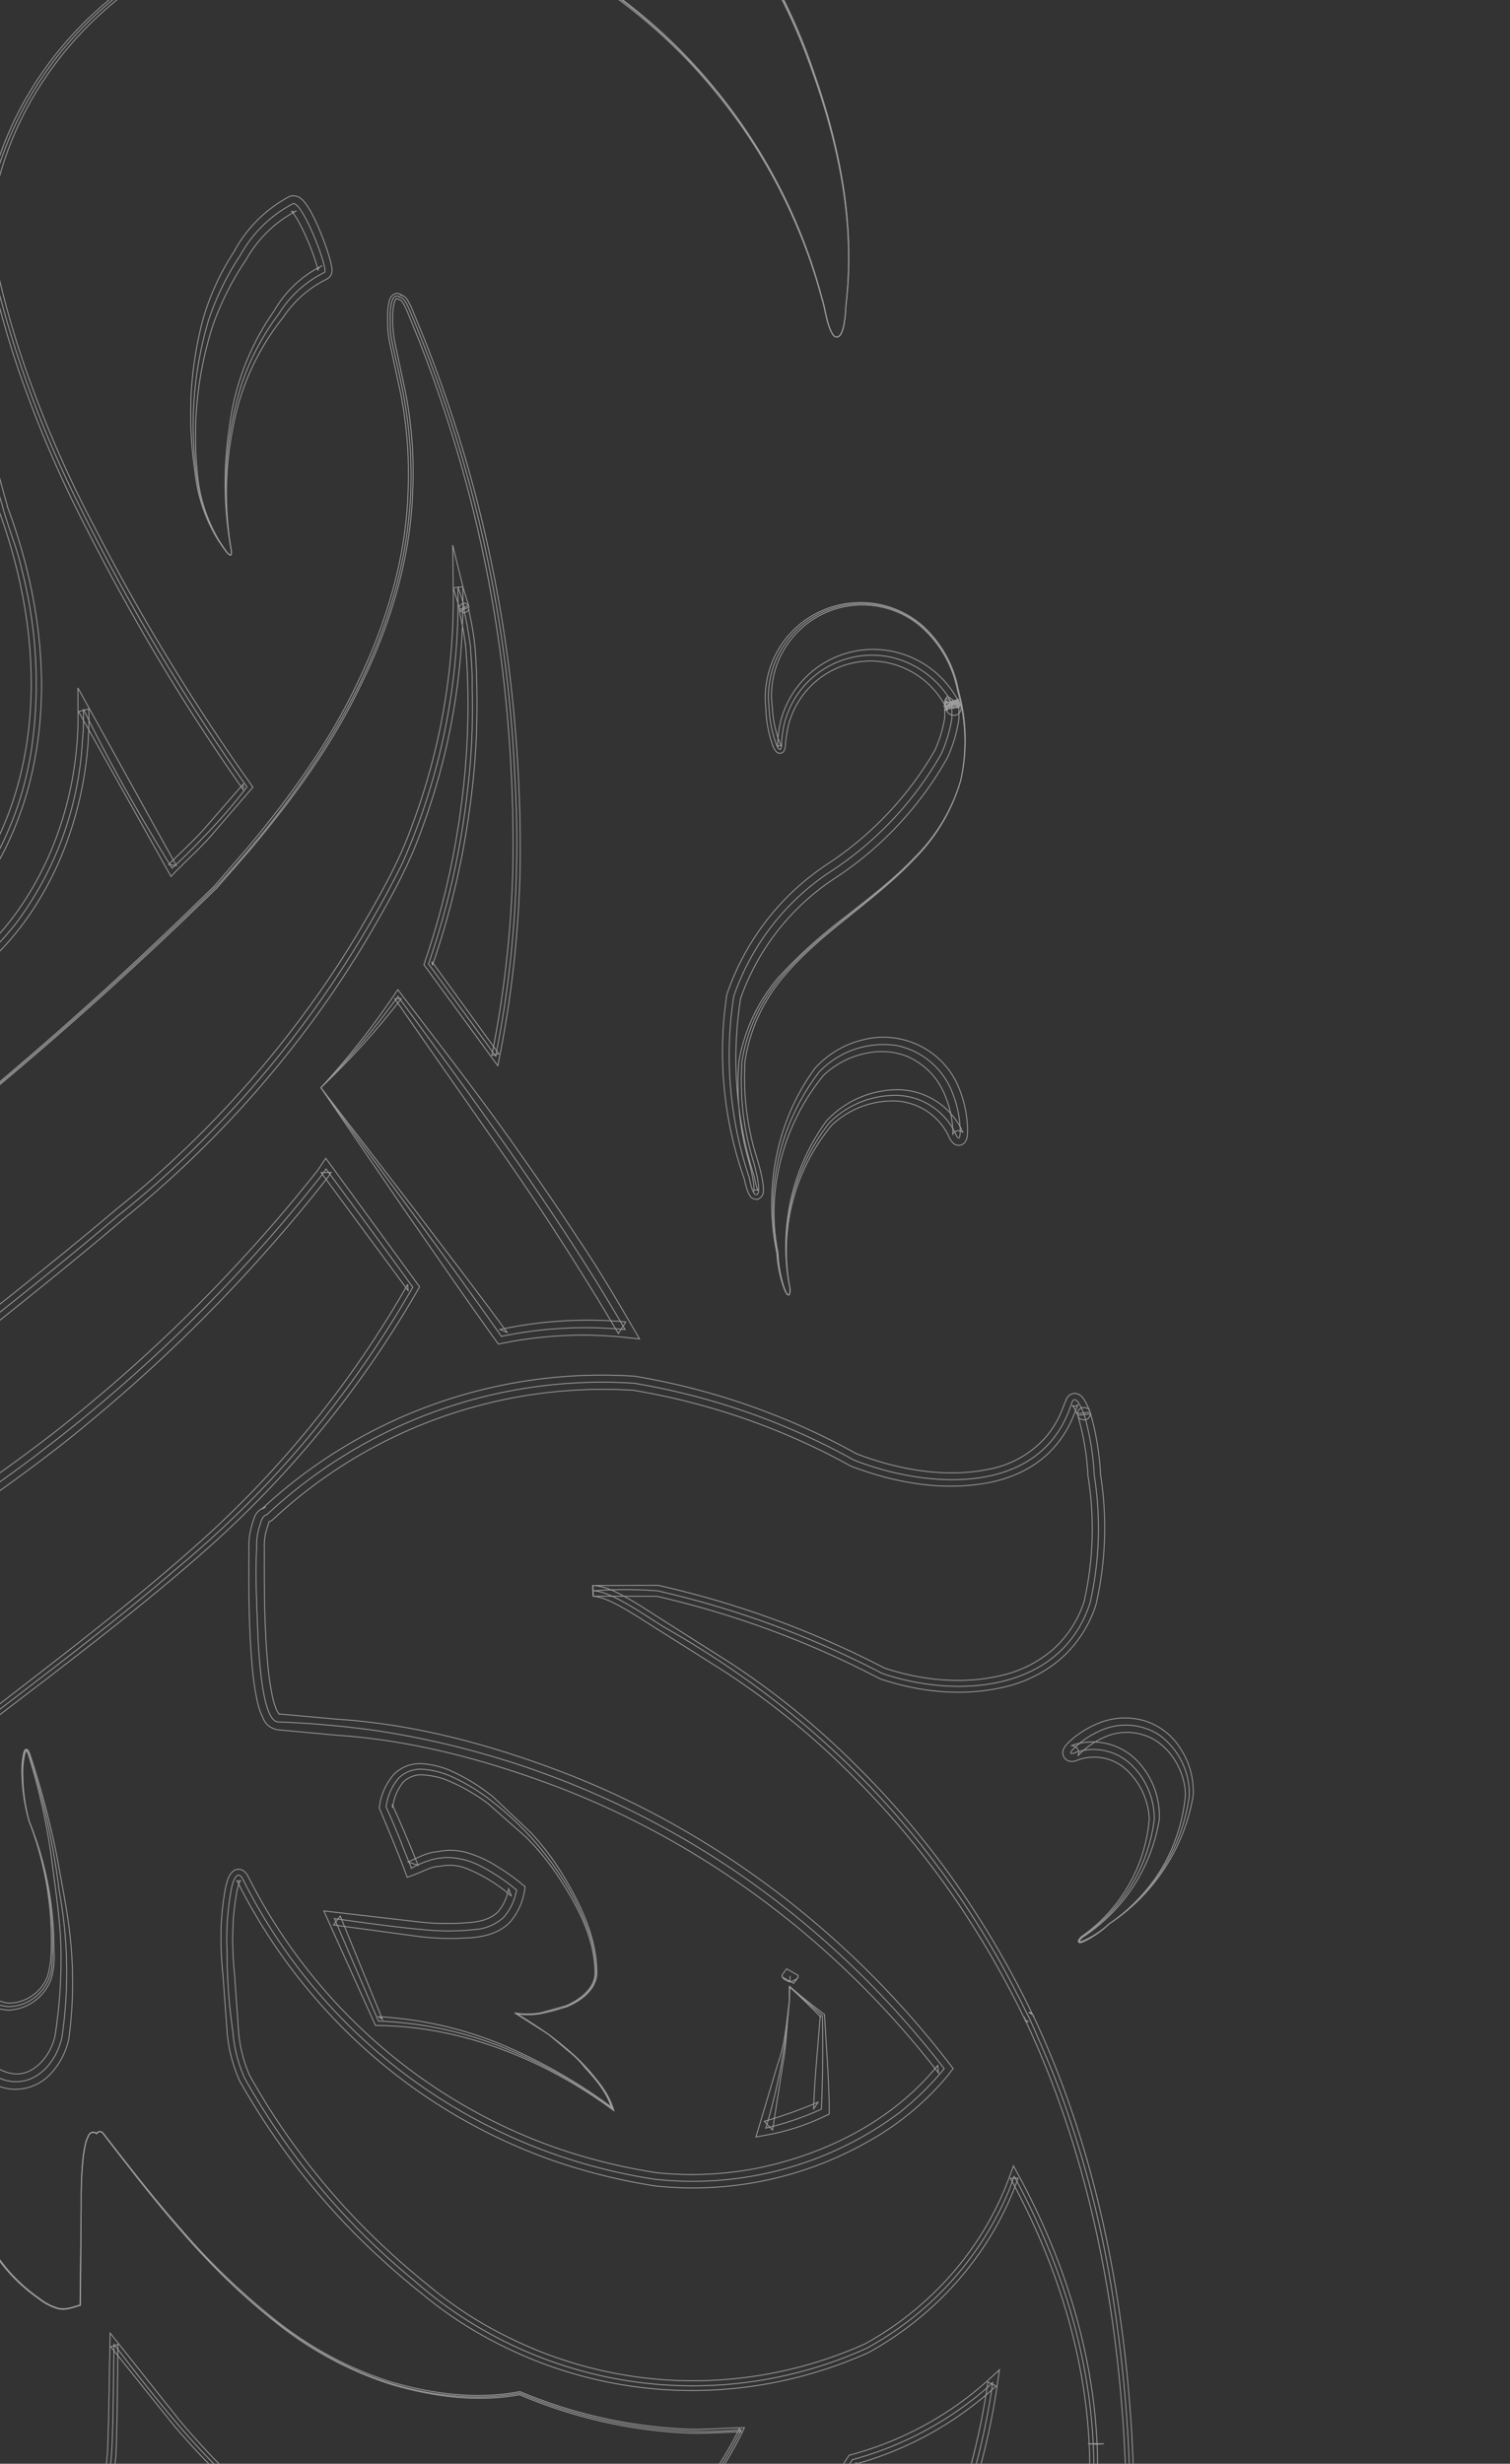 <svg xmlns="http://www.w3.org/2000/svg" xmlns:xlink="http://www.w3.org/1999/xlink" width="350" height="571" viewBox="0 0 350 571">
  <rect x="0" y="0" width="350" height="571" fill="#333333" stroke="none"/>
  <defs>
    <clipPath id="clip-path">
      <rect id="Rectangle_9992" data-name="Rectangle 9992" width="350" height="571" transform="translate(0 0)" fill="none"/>
    </clipPath>
  </defs>
  <g id="Section_2_Pattern" data-name="Section 2 Pattern" transform="translate(0)" opacity="0.75" clip-path="url(#clip-path)">
    <g id="Group_7116" data-name="Group 7116" transform="translate(-149.68 -68.064)" opacity="0.7">
      <g id="Group_7109" data-name="Group 7109" transform="translate(368.46 230.077)">
        <g id="Group_7136" data-name="Group 7136" transform="translate(0 0.655)">
          <path id="Path_3208" data-name="Path 3208" d="M258.456,116.41v.074a.819.819,0,0,0,0,.6.568.568,0,0,1,.149-.372c-.075-.075,0-.075,0-.149Z" transform="translate(-256.601 -116.067)" fill="none" stroke="#fff" stroke-width="0.2"/>
          <path id="Path_3209" data-name="Path 3209" d="M260.025,116.707c-.022-.052-.141-.022-.2.074l.007-.067a2.017,2.017,0,0,0-1.459,1.489l3.508-.827a.817.817,0,0,1-1.065.268v-1.274a.951.951,0,0,0,.037.216.771.771,0,0,1-.059.633c-.164.171-.008-.238-.112-.357l-.149-.365C260.234,116.431,259.981,116.595,260.025,116.707Zm0,0a.335.335,0,0,1-.208.506l-.149-.357c-.1-.074.022-.432-.171-.209a.869.869,0,0,0-.052.715l.082.276.007-1.273a1.994,1.994,0,0,0-1.363,1.013l3.508-.827a1.028,1.028,0,0,1-1.452.3v-.067A.129.129,0,0,1,260.025,116.707Z" transform="translate(-258.171 -116.364)" fill="none" stroke="#fff" stroke-width="0.2"/>
        </g>
        <g id="Group_7137" data-name="Group 7137" transform="translate(0.415)">
          <path id="Path_3210" data-name="Path 3210" d="M258.4,116.41v.074l.149.223c-.075-.075,0-.075,0-.149Z" transform="translate(-256.961 -115.412)" fill="none" stroke="#fff" stroke-width="0.2"/>
          <path id="Path_3211" data-name="Path 3211" d="M259.634,117.274c-.037-.119-.268-.1-.395.067l.06.231-1.05,1.02,2.845-2.316c.059.074.03.179.126.462a1.69,1.69,0,0,1-.126,1.355c-.35.38-.045-.432-.261-.663l-.313-.752C259.969,116.6,259.493,116.983,259.634,117.274Zm0,0c.246.387-.134.871-.588.886l-.312-.745c-.216-.171.059-.938-.321-.506a1.743,1.743,0,0,0-.119,1.43c.112.305.1.432.179.529l2.837-2.316-1.34.573.059.223C259.9,117.467,259.671,117.438,259.634,117.274Z" transform="translate(-258.195 -116.276)" fill="none" stroke="#fff" stroke-width="0.2"/>
        </g>
      </g>
      <g id="Group_7112" data-name="Group 7112" transform="translate(30.174 579.656)">
        <g id="Path_2732" data-name="Path 2732">
          <path id="Path_3212" data-name="Path 3212" d="M303.929,163.852v.521l-.149-.894Zm.223,1.266c0,.075.075.149.075.223l-.149-.074C304.078,165.193,304.078,165.193,304.152,165.118Zm.224,1.043H304.3a3.814,3.814,0,0,0-.074-.67C304.3,165.714,304.3,165.938,304.376,166.161Z" transform="translate(-302.033 -161.529)" fill="none" stroke="#fff" stroke-width="0.2"/>
          <g id="Group_7138" data-name="Group 7138">
            <path id="Path_3213" data-name="Path 3213" d="M304.267,165.541a10.946,10.946,0,0,1-1.564.521l3.113-.261c.343-.358.313-.663-.41-.849l-2.5.7A7.337,7.337,0,0,1,304.267,165.541Zm0,0a2.038,2.038,0,0,0,1.065-.856l.79-1.467-3.292,2.167c-.626.409-.559.7-.112.931l12.481,6.523-9.368-6.777A2.3,2.3,0,0,0,304.267,165.541Z" transform="translate(-302.372 -163.218)" fill="none" stroke="#fff" stroke-width="0.2"/>
            <path id="Path_3214" data-name="Path 3214" d="M305.331,164.944c-.156.745-1.214.819-1.78.231l2.681-1.668-.559.752.506.834a.933.933,0,0,1-.633.313A.3.3,0,0,1,305.331,164.944Zm0,0c.052-.1.03-.32-.29-.313a1.318,1.318,0,0,0-.707.454l.506.842-.268.9,2.689-1.668C306.641,164.423,305.539,164.348,305.331,164.944Z" transform="translate(-303.212 -161.355)" fill="none" stroke="#fff" stroke-width="0.2"/>
            <path id="Path_3215" data-name="Path 3215" d="M305.528,164.929a.138.138,0,0,1-.075-.186l.186.186a5.875,5.875,0,0,0,1.564-1.035l-3.59.953A1.283,1.283,0,0,1,305.528,164.929Zm0,0c.447.2,1.266-.313,1.616-1.258l-3.59.953a4.905,4.905,0,0,1,1.713.305l.186.179C305.536,165.049,305.558,164.959,305.528,164.929Z" transform="translate(-303.186 -160.297)" fill="none" stroke="#fff" stroke-width="0.2"/>
          </g>
        </g>
      </g>
      <g id="Path_3094" data-name="Path 3094" transform="translate(330.964 524.37)">
        <path id="Path_3216" data-name="Path 3216" d="M263.454,157.382v-.313C263.536,154.894,263.454,156.652,263.454,157.382Z" transform="translate(-261.63 -154.351)" fill="none" stroke="#fff" stroke-width="0.2"/>
        <path id="Path_3217" data-name="Path 3217" d="M265.029,158.825a4.918,4.918,0,0,0,1.437-.626c.209-.112.231-.223.343-.335.052-.052.045-.112.067-.171l.023-.089.015-.052.007-.03v-.082l-.007-.141-2.659-1.5-1.02,1.348-.022.112v.052C263.242,157.931,263.57,158.318,265.029,158.825Zm0,0c1.46-.4,1.81-.924,1.892-1.206l-.007.06-.022.112-1.02,1.356-2.658-1.5-.008-.134v-.059h0l.008.015.008.03.022.082c.022.052.008.112.052.171.1.112.119.223.32.343A3.4,3.4,0,0,0,265.029,158.825Z" transform="translate(-263.205 -155.794)" fill="none" stroke="#fff" stroke-width="0.2"/>
      </g>
      <g id="Path_3097" data-name="Path 3097" transform="translate(6.059 653.628)">
        <path id="Path_3218" data-name="Path 3218" d="M307.076,173.773c0-.916.149-.767,0,2.48v-2.338C307.136,174.473,307.121,174.309,307.076,173.773Z" transform="translate(-305.231 -172.276)" fill="none" stroke="#fff" stroke-width="0.2"/>
        <path id="Path_3219" data-name="Path 3219" d="M308.68,174.648l.09-.424c-.283-.052-.179.216-.305.32l-.707.842c-.529.551-.975,1.095-.916,1.661l3.679.082c-.037-.775-1.035-1.556-1.571-2.338l-.536.03.134.2.059.1.015.03c.38.03.1-.052.179-.037l-.015-.052Zm0,0-.037.424-.007.052c.082.022-.194,0,.179-.008l.007-.022.045-.112.082-.223.6-1.609-1.132,1.638c-.536.782-1.527,1.564-1.571,2.338l3.679.082a2.369,2.369,0,0,0-.8-1.787l-.707-.886c-.134-.1-.007-.417-.387-.335Z" transform="translate(-306.835 -173.151)" fill="none" stroke="#fff" stroke-width="0.2"/>
      </g>
      <g id="Path_3099" data-name="Path 3099" transform="translate(401.875 634.429)">
        <path id="Path_3220" data-name="Path 3220" d="M253.933,170.7v-.127h0Z" transform="translate(-252.079 -170.573)" fill="none" stroke="#fff" stroke-width="0.2"/>
        <path id="Path_3221" data-name="Path 3221" d="M255.539,170.7l1.847-.127h-3.7Zm0,0,1.847-.127h-3.7Z" transform="translate(-253.685 -170.573)" fill="none" stroke="#fff" stroke-width="0.2"/>
      </g>
      <g id="Group_7115" data-name="Group 7115" transform="translate(0 0)">
        <g id="Group_7139" data-name="Group 7139" transform="translate(193.86 113.452)">
          <path id="Path_3222" data-name="Path 3222" d="M286.748,181.156a81.615,81.615,0,0,1,2.309-38.129,57.194,57.194,0,0,1,8.713-16.607,25.842,25.842,0,0,1,10.575-9.607c1.117-.372-5.064-16.607-7.3-15.937a29.6,29.6,0,0,0-12.214,11.99,63.211,63.211,0,0,0-7.372,15.117,85.484,85.484,0,0,0-2.085,39.991,37.093,37.093,0,0,0,4.543,11.1C284.291,179.518,287.27,184.582,286.748,181.156Z" transform="translate(-277.331 -99.056)" fill="none" stroke="#fff" stroke-width="0.2"/>
          <path id="Path_3223" data-name="Path 3223" d="M287.132,182.716a79.036,79.036,0,0,1,.409-28.477,57.5,57.5,0,0,1,11.64-25.484l.015-.015.052-.082a25.546,25.546,0,0,1,10.195-8.817l-.194.074a2.18,2.18,0,0,0,1.229-1.616v-.484A4,4,0,0,0,310.4,117a12.015,12.015,0,0,0-.276-1.251c-.194-.8-.432-1.527-.67-2.279-.477-1.482-1.035-2.919-1.609-4.356s-1.229-2.845-1.959-4.26a22.359,22.359,0,0,0-1.273-2.13,12.959,12.959,0,0,0-.9-1.124,10.279,10.279,0,0,0-.849-.655,3.067,3.067,0,0,0-1.959-.276l-.149.037-.179.089a30.983,30.983,0,0,0-12.824,12.824l.075-.119a57.555,57.555,0,0,0-7.35,16.108,85.959,85.959,0,0,0-2.659,17.337,91.635,91.635,0,0,0,.871,17.389,37.61,37.61,0,0,0,5.555,16.331l.008.008c.536.737,1.028,1.534,1.609,2.256a3.234,3.234,0,0,0,1.005.953C287.408,183.848,287.132,183.081,287.132,182.716Zm0,0c0,.365.223,1.139-.261,1.132a3.111,3.111,0,0,1-.961-.961c-.558-.737-1.028-1.527-1.556-2.3l.008.008a36.972,36.972,0,0,1-5.131-16.324,83.657,83.657,0,0,1,3.731-33.9,68.236,68.236,0,0,1,7.648-15.013l.03-.052.045-.074a28.272,28.272,0,0,1,11.6-11.156l-.328.127c-.246.261-.953-.045-.871-.03l.045.037c.164.208.335.365.521.626.372.521.73,1.117,1.079,1.728.685,1.251,1.318,2.569,1.907,3.91s1.147,2.711,1.623,4.088c.231.678.477,1.378.656,2.04a8.345,8.345,0,0,1,.231.953,1.251,1.251,0,0,1,.052.305l.03.082a1.249,1.249,0,0,1,.976-1.117l-.2.089A26.258,26.258,0,0,0,297.059,127.3l.067-.089a59.25,59.25,0,0,0-10.4,26.876A85.3,85.3,0,0,0,287.132,182.716Z" transform="translate(-277.715 -100.615)" fill="none" stroke="#fff" stroke-width="0.2"/>
        </g>
        <g id="Group_7140" data-name="Group 7140" transform="translate(224.054 297.428)">
          <path id="Path_3224" data-name="Path 3224" d="M268.59,146.68c13.926,19.288,28.224,38.278,41.852,57.64a95.054,95.054,0,0,1,28.671-1.564c-2.16-3.723-4.319-7.3-6.553-10.947-14.224-22.788-30.086-44.533-46.1-66.279A180.12,180.12,0,0,1,268.59,146.68Z" transform="translate(-268.59 -123.966)" fill="none" stroke="#fff" stroke-width="0.2"/>
          <path id="Path_3225" data-name="Path 3225" d="M268.142,148.033l19.9,29.1c6.836,9.763,13.568,19.7,20.628,29.468l.626.864,1.028-.209a93.176,93.176,0,0,1,28.165-1.363l3.515.38-1.787-3.068c-3.925-6.755-7.946-13.494-12.31-19.973q-6.445-9.8-13.2-19.362c-8.907-12.824-18.521-25.119-27.949-37.533l-.782-1.02-.693,1.028A179.547,179.547,0,0,1,268.142,148.033Zm0,0a181.114,181.114,0,0,0,18.61-20.613l-1.475.007L312,165.75q13.249,19.225,25.1,39.261l1.735-2.688a96.889,96.889,0,0,0-29.178,1.765l1.654.655c-6.889-9.45-14.112-18.722-21.224-28.172Z" transform="translate(-268.142 -125.32)" fill="none" stroke="#fff" stroke-width="0.2"/>
        </g>
        <g id="Group_7141" data-name="Group 7141" transform="translate(324.895 528.406)">
          <path id="Path_3226" data-name="Path 3226" d="M267.876,159.776c-.149,1.936-.67,7-1.117,10.2a144.635,144.635,0,0,1-4.319,19.139,69.138,69.138,0,0,0,12.883-4.394q.447-10.5.223-21v-.67l-7.6-6.7C267.876,157.839,267.876,159.776,267.876,159.776Z" transform="translate(-260.139 -156.246)" fill="none" stroke="#fff" stroke-width="0.2"/>
          <path id="Path_3227" data-name="Path 3227" d="M269.974,159.866c-.327,2.472-.566,4.952-.968,7.41a36.813,36.813,0,0,1-1.765,7.253l-4.252,14.224-.752,2.517,2.666-.492a52.677,52.677,0,0,0,13.263-4.319l1.065-.514-.007-1.057c-.052-7.261-.685-14.537-1.072-21.745l-.015-.261-.156-.119q-4.055-3.061-7.9-6.36l-.082-.067v.1Zm0,0,.127-3.426-.082.037q3.753,3.4,7.29,7.045l-.171-.38c-.506,7.239-1.326,14.41-1.519,21.6l1.057-1.571a105.79,105.79,0,0,1-12.5,4.468l1.914,2.026,2.324-14.924C269.357,169.83,269.386,164.8,269.974,159.866Z" transform="translate(-262.237 -156.336)" fill="none" stroke="#fff" stroke-width="0.2"/>
        </g>
        <g id="Group_7142" data-name="Group 7142" transform="translate(224.747 476.799)">
          <path id="Path_3228" data-name="Path 3228" d="M318.577,211.018c-2.457-1.713-4.915-3.351-7.521-4.841a18.037,18.037,0,0,0,5.66,0,25.971,25.971,0,0,0,6.255-1.713,15.279,15.279,0,0,0,4.841-3.351,6.492,6.492,0,0,0,1.787-4.99,30.269,30.269,0,0,0-2.308-10.575,59.163,59.163,0,0,0-5.437-10.575,69.679,69.679,0,0,0-16.16-17.8,44.684,44.684,0,0,0-8.788-5.511,19.436,19.436,0,0,0-7.894-2.085,7.267,7.267,0,0,0-5.139,2.085,12.647,12.647,0,0,0-2.9,6.7c1.117,2.383,2.085,4.766,3.053,7.075.893,2.383,1.862,4.766,2.83,7.075a20.694,20.694,0,0,1,4.171-1.787,14.142,14.142,0,0,1,4.319-.67,17.183,17.183,0,0,1,7.149,1.787,45.156,45.156,0,0,1,8.713,5.734,13.093,13.093,0,0,1-2.9,6.256,11,11,0,0,1-6.628,2.9,57.854,57.854,0,0,1-12.437,0c-5.138-.447-11.915-1.341-20.256-2.532l10.2,23.756a86.719,86.719,0,0,1,28.522,5.958A115.083,115.083,0,0,1,333.471,228.3a21.377,21.377,0,0,0-3.2-6.032,37.77,37.77,0,0,0-5.138-5.809A66.833,66.833,0,0,0,318.577,211.018Z" transform="translate(-266.544 -148.285)" fill="none" stroke="#fff" stroke-width="0.2"/>
          <path id="Path_3229" data-name="Path 3229" d="M320.973,212.139l-7.492-4.893-.037.112a17.181,17.181,0,0,0,5.92-.022l5.749-1.534c3.5-1.363,7.529-4.349,7.1-8.721-.276-8.028-3.977-15.46-8.065-22.177a59.144,59.144,0,0,0-7.239-9.5l-8.7-8.259a45.71,45.71,0,0,0-10.374-6.308,21.032,21.032,0,0,0-6.136-1.415,8.562,8.562,0,0,0-6.427,2.376l-.022.022-.059.06a14.16,14.16,0,0,0-3.359,7.425l-.052.395.186.447c1.959,4.617,3.91,9.309,5.742,14.135l.559,1.474,1.787-.663c1.914-.707,3.776-1.847,5.742-1.877a10.79,10.79,0,0,1,5.853.365,36.251,36.251,0,0,1,10.761,6.546l-.64-1.72a11.548,11.548,0,0,1-2.48,5.384l.142-.149c-2.048,2.025-4.736,2.539-8.155,2.7a56.516,56.516,0,0,1-9.778-.186l-19.921-2.3-2.644-.305,1.065,2.368,10.634,23.57.276.611.626.007c19.481.209,38.471,7.879,54.229,19.444l.395.29-.142-.477c-1.169-3.776-3.776-6.777-6.419-9.562a23.212,23.212,0,0,0-4.155-4Zm0,0,4.424,3.724a22.89,22.89,0,0,1,4.088,4.051c2.6,2.822,5.138,5.816,6.226,9.555l.253-.186a123.146,123.146,0,0,0-25.536-14.641,87.487,87.487,0,0,0-28.813-6.576l.9.618-9.771-23.942-1.579,2.063,20.01,2.7a59.618,59.618,0,0,0,10.322.335c3.187-.06,7.618-.678,10.456-3.56l.1-.1.045-.052A14.691,14.691,0,0,0,315.432,179l.157-1.058-.8-.663a47.573,47.573,0,0,0-5.675-4.021,27.912,27.912,0,0,0-6.457-3.053,14.168,14.168,0,0,0-7.343-.38c-2.592.171-4.64,1.46-6.866,2.361l2.338.8c-1.877-4.692-3.85-9.428-6.025-14.149l.134.834a11.146,11.146,0,0,1,2.45-5.98l-.082.082a5.923,5.923,0,0,1,4.319-1.765,18.566,18.566,0,0,1,5.414,1.05,43.354,43.354,0,0,1,10.016,5.63l8.78,7.752a58.125,58.125,0,0,1,7.425,9.056c4.274,6.486,8.236,13.673,8.541,21.611.507,4.059-3.307,7.008-6.747,8.423l-5.682,1.6a17.063,17.063,0,0,1-5.868.1l-.291-.045.254.156Z" transform="translate(-268.94 -149.406)" fill="none" stroke="#fff" stroke-width="0.2"/>
        </g>
        <g id="Group_7143" data-name="Group 7143" transform="translate(137.22 473.494)">
          <path id="Path_3230" data-name="Path 3230" d="M303.651,165.511a77.155,77.155,0,0,1,5.287,33.586,10.325,10.325,0,0,1-10.128,9.383,10.976,10.976,0,0,1-6.554-3.053,9.609,9.609,0,0,1-2.085-2.457c-.745-1.117-1.191-3.8-1.191-1.862-.149-2.755-.149-8.936-1.862-9.532-1.638-.67-1.043,5.139-1.043,6.181.447,8.415,1.043,21,8.639,26.139s14.745-.447,16.532-8.266a103.037,103.037,0,0,0-.6-33.81,171.928,171.928,0,0,0-7-31.8c-1.117-3.351-1.564,2.383-1.564,3.277A42.31,42.31,0,0,0,303.651,165.511Z" transform="translate(-284.436 -148.847)" fill="none" stroke="#fff" stroke-width="0.2"/>
          <path id="Path_3231" data-name="Path 3231" d="M305,165.626a76.763,76.763,0,0,1,5.064,24.024c.082,4.021.35,8.4-.857,12.079a9.75,9.75,0,0,1-9.055,6.054l.082.008a10.1,10.1,0,0,1-5.936-2.971l-.059-.052-1.855-2.353a8.772,8.772,0,0,1-.528-1.355,7.192,7.192,0,0,0-.343-.953c-.171-.2.156.03-.447-.514a1.138,1.138,0,0,0-1.132-.1,1.3,1.3,0,0,0-.656.722,1.966,1.966,0,0,0-.089.491l-.03.514,2.338-.067c-.127-2.808.142-5.563-.819-8.795a3.677,3.677,0,0,0-.827-1.4,2.106,2.106,0,0,0-2.807-.35c-1.385,1.571-.946,2.175-1.184,3.023a35.622,35.622,0,0,0-.015,4.364c.261,5.7.492,11.439,2.241,17.158,1.534,5.555,5.794,11.766,12.72,12.548a11.116,11.116,0,0,0,9.041-3.4,17.038,17.038,0,0,0,4.342-8.2l.015-.067.007-.067a97.274,97.274,0,0,0,.507-21.425c-.588-7.179-2.108-14.045-3.322-21.03a206.334,206.334,0,0,0-5.287-20.554l-.819-2.525a5.411,5.411,0,0,0-.536-1.266c-.119-.3-.722-.283-.789.037a2.414,2.414,0,0,0-.253.663,20.156,20.156,0,0,0-.373,5.3A42.027,42.027,0,0,0,305,165.626Zm0,0a42.038,42.038,0,0,1-1.452-10.448,20.042,20.042,0,0,1,.476-5.22c.119-.4.305-.9.447-.573a5.254,5.254,0,0,1,.469,1.177l.76,2.532a144.149,144.149,0,0,1,4.438,20.643c.849,6.985,2.018,14.015,2.219,20.949a115.151,115.151,0,0,1-1.378,20.822l.022-.127c-1.072,4.9-5.205,9.45-9.8,8.743-4.662-.67-8.281-5-9.778-10.038-1.675-5.042-2.055-10.672-2.412-16.175-.06-1.489-.216-2.807-.164-4.073-.09-.507.35-1.46-.045-.946-.767.4-.99.022-.938.075,0-.045.149.194.231.41.8,2.145.841,5.138,1.065,7.909l2.338-.06v-.32c0-.082.007-.045-.037.075a1.119,1.119,0,0,1-1.646.551c-.544-.506-.2-.194-.328-.343l.246.618a9.75,9.75,0,0,0,.782,1.72c.8,1,1.638,1.877,2.457,2.793l-.06-.052a11.859,11.859,0,0,0,7.172,3.135l.06.007h.03a11.06,11.06,0,0,0,9.964-7.328,18.792,18.792,0,0,0,.626-6.263c-.022-2.063-.052-4.133-.2-6.188A77.219,77.219,0,0,0,305,165.626Z" transform="translate(-285.787 -148.962)" fill="none" stroke="#fff" stroke-width="0.2"/>
        </g>
        <g id="Group_7144" data-name="Group 7144" transform="translate(0 386.734)">
          <path id="Path_3232" data-name="Path 3232" d="M253.582,408.709A250.264,250.264,0,0,0,282.551,515.5a205.74,205.74,0,0,0,62.108,68.215,203.515,203.515,0,0,0,185.8,23.607A206.226,206.226,0,0,0,651.329,484.148c1.117-3.2,2.159-6.4,3.128-9.681a219.036,219.036,0,0,0,5.362-21.671c.372-2.085.745-4.17,1.117-6.181a277,277,0,0,0,3.426-34.107,331.05,331.05,0,0,0-3.426-60.1,249.84,249.84,0,0,0-10.873-45.352c-2.011-6.032-4.394-11.841-6.926-17.575-.67-1.638-1.415-3.2-2.085-4.766,0-.075,0-.075-.075-.075-.819-1.564-1.564-3.2-2.383-4.766l-.372-.67-.447-.894c-1.117-2.16-2.234-4.245-3.426-6.4A201.828,201.828,0,0,0,574.7,205.851c-5.66-4.022-11.469-7.671-17.426-11.1-3.8-2.085-12.735-8.862-17.277-8.862a100.4,100.4,0,0,1,14.969,0,216.333,216.333,0,0,1,52.055,19.139c17.426,5.958,41.48,4.245,48.182-16.309a77.887,77.887,0,0,0,.968-29.639,61.1,61.1,0,0,0-2.383-14.224c0,.149-1.936-5.436-2.9-2.309-6.926,21.671-33.437,19.735-50.416,13.032a159.038,159.038,0,0,0-50.938-17.8,113.7,113.7,0,0,0-85.12,30.458c-.745.149-1.191.894-1.564,2.234a15.074,15.074,0,0,0-.819,5.436c-.223,4.17-.149,9.011,0,12.437,0,1.192.074,2.383.149,3.574v.6c.149,2.9.521,23.607,4.841,23.756a220.708,220.708,0,0,1,23.235,2.085,202.336,202.336,0,0,1,87.13,35.6,212.782,212.782,0,0,1,44.012,42.672c-.074.149-.223.223-.3.372a68.66,68.66,0,0,1-9.979,9.756,80.194,80.194,0,0,1-56.9,15.49,128.23,128.23,0,0,1-95.471-69.7c-1.489-2.458-2.457,1.713-2.606,2.607a62,62,0,0,0-.968,14.373,127.613,127.613,0,0,0,1.341,18.469,32.485,32.485,0,0,0,2.755,10.873,165.023,165.023,0,0,0,39.246,46.842A97.625,97.625,0,0,0,603.445,361.42a74.592,74.592,0,0,0,32.618-35.746c.447-1.043.819-2.085,1.192-3.128.149-.372.223-.67.372-.968,12.362,22.713,19.511,47.81,18.32,73.279a167.462,167.462,0,0,1-17.277,63.226,199.423,199.423,0,0,1-22.192,35.82C548.411,581.778,421.96,597.864,334.085,529.8a201.6,201.6,0,0,1-55.629-67.47,179.317,179.317,0,0,1-8.49-19.362c-1.34-3.5-2.532-7-3.574-10.575q-.894-2.681-1.564-5.362c-.149-.447-.968-3.426-.968-3.649-.744-3.2-1.415-6.256-2.011-9.458,0-.074-.521-3.2-.6-3.723a10.858,10.858,0,0,1-.224-1.638c-.149,0-.223-.3-.223-.745v-.149a5.639,5.639,0,0,1-.075-1.192v-1.34a19.583,19.583,0,0,0-.149-2.085c.075.149.075.372.149.521-.074-.968-.223-2.085-.223-2.681V398.8a96.884,96.884,0,0,0-2.978-32.692c-3.128-9.234-4.468,7-4.468,8.862C252.689,386.219,252.838,397.538,253.582,408.709Z" transform="translate(-252.865 -135.865)" fill="none" stroke="#fff" stroke-width="0.2"/>
          <path id="Path_3233" data-name="Path 3233" d="M253.286,410.156a251.243,251.243,0,0,0,22.684,94.4c13.494,29.684,34.919,55.54,60.76,75.349a202.143,202.143,0,0,0,267.945-19.117,207.688,207.688,0,0,0,49.821-83.34c9.763-31.293,12-64.417,9.942-96.938-2.122-32.506-8.765-65.117-22.714-94.764l.082.417v-.09c-.037-.045.1-.208-.313-.722-.514-.41-.677-.276-.722-.313l-.089-.008.931.566a215.6,215.6,0,0,0-18.32-31.2,203.442,203.442,0,0,0-23.555-27.532,183.515,183.515,0,0,0-28.164-22.788l-15.281-9.7c-2.51-1.564-5.02-3.277-7.656-4.811-2.7-1.467-5.265-3.172-8.936-3.478l.1,2.495,14.775.022-.187-.03a215.031,215.031,0,0,1,51.72,19.094l.089.052.1.03c9.16,3.076,19.161,4.141,28.753,1.877a30.534,30.534,0,0,0,13.159-6.62,28.215,28.215,0,0,0,8.05-12.4l.022-.06.015-.067a79.483,79.483,0,0,0,1.028-30.183l.015.164a62.564,62.564,0,0,0-2.42-14.566l-2.9.395c.037-.119-.1-.127.223-.789.849-1.392,2.912-.1,2.465-.06.216.372.082.149.112.208l-.015-.045-.037-.1-.1-.238-.216-.484-.477-1a8.322,8.322,0,0,0-.648-1.043,2.584,2.584,0,0,0-1.884-1.169,2.2,2.2,0,0,0-2.1,1.549l-.417,1.028-.708,1.75a21.325,21.325,0,0,1-3.991,6.285,23.462,23.462,0,0,1-13.025,7.015c-10.054,2-20.792.059-30.451-3.634l.186.089A160.649,160.649,0,0,0,549.5,137.616l-.075-.015-.082-.007A115.612,115.612,0,0,0,462.905,168.4l.856-.439a3.755,3.755,0,0,0-2.636,2.614c-.29.864-.447,1.363-.67,2.2a16.232,16.232,0,0,0-.5,4.655v-.164c-.052,9.361-.082,18.6.775,27.934a65.022,65.022,0,0,0,1.013,7.045,20.941,20.941,0,0,0,1.035,3.627c.588,1.072.8,2.919,3.664,3.649l13.777,1.274c18.253,1.206,36.118,6.114,53.135,12.719,34.063,13.427,64.082,36.573,86.43,65.564l-.164-1.735-.3.372.209-.313c-10.165,12.5-25.32,20.241-41,23.592a79.087,79.087,0,0,1-24.017,1.207,132.737,132.737,0,0,1-23.562-5.839,126.317,126.317,0,0,1-41.718-24.583,128.139,128.139,0,0,1-29.55-38.4l-.044-.082-.015-.022a3.715,3.715,0,0,0-.834-.968,2.022,2.022,0,0,0-2.227-.194,3.814,3.814,0,0,0-1.445,1.959,16.3,16.3,0,0,0-.8,3.269c-.35,2.078-.588,4.17-.73,6.27A78.3,78.3,0,0,0,453.9,276.1l.916,12.4a34.35,34.35,0,0,0,2.964,12.355l.022.052.022.045a166.864,166.864,0,0,0,26.2,34.874,180.5,180.5,0,0,0,16.242,14.589,92.4,92.4,0,0,0,18.394,11.893,98.685,98.685,0,0,0,42.3,10.359,99.877,99.877,0,0,0,42.634-8.817l.037-.022.037-.015a76.712,76.712,0,0,0,21-17.069,74.115,74.115,0,0,0,7.894-11.059,70.27,70.27,0,0,0,5.659-12.213l-1.772.03c12.429,22.7,19.846,48.659,18.149,74.6-1.922,25.968-10.508,51.131-23.555,73.644a177,177,0,0,1-22.721,31.628l-6.382,7.388-7.06,6.732-7.06,6.74-7.693,6.01A199.572,199.572,0,0,1,510.924,565.2c-50.118,14.224-105.748,7.924-151.264-17.612-45.9-24.754-81.009-68.833-94.98-119.153l-.008-.015-.961-3.6-.008-.037-2.018-9.443v.022l-.827-5.362-.015-.082-.112-.045a1.8,1.8,0,0,1-.1-.767l-.008-.03c-.112-1.475-.045-3.061-.223-4.6l-.223.067.149.521.223-.06a37.6,37.6,0,0,1-.231-4.759v.008a96.626,96.626,0,0,0-.588-20.591,101.693,101.693,0,0,0-1.929-10.135c-.454-1.631-.73-3.448-2.011-4.706-1.035-.447-1.393.983-1.646,1.623a20.474,20.474,0,0,0-.61,2.51c-1.363,6.792-.544,13.725-.6,20.576Zm0,0L253,389.535c.074-6.859-.723-13.784.647-20.554a20.422,20.422,0,0,1,.626-2.495c.231-.663.656-1.973,1.46-1.557,1.191,1.177,1.5,3.016,1.943,4.632a101.949,101.949,0,0,1,1.9,10.128,96.3,96.3,0,0,1,.528,20.554v.007a37.986,37.986,0,0,0,.216,4.774l.223-.06-.149-.521-.223.067c.179,1.534.1,3.031.223,4.632l-.007-.03.022.5c.052.156-.037.395.328.521l-.126-.127.811,5.362v.022l2,9.465-.007-.03.976,3.694-.007-.007c13.859,50.454,48.92,94.734,94.928,119.719,45.606,25.752,101.481,32.253,151.92,18.089a200.812,200.812,0,0,0,69.741-35l7.76-6.032,7.127-6.762,7.134-6.77,6.442-7.417a178.15,178.15,0,0,0,22.982-31.806c13.2-22.617,21.969-48.056,23.972-74.292,1.8-26.392-5.667-52.7-18.178-75.692l-1.057-1.959-.715,1.988a70.59,70.59,0,0,1-5.637,12.079,72.794,72.794,0,0,1-7.7,10.724,74.437,74.437,0,0,1-20.465,16.54l.067-.037a97.61,97.61,0,0,1-41.7,8.512,96.3,96.3,0,0,1-41.271-10.225A89.6,89.6,0,0,1,501.8,348.509a178.16,178.16,0,0,1-15.989-14.44,163.762,163.762,0,0,1-25.692-34.4l.045.1a31.758,31.758,0,0,1-2.7-11.551l-.872-12.243a75.921,75.921,0,0,1-.283-12.183,57.844,57.844,0,0,1,.715-5.988,13.1,13.1,0,0,1,.663-2.718c.1-.357.462-.767.238-.573-.216.164-.819.075-.8-.022-.03-.03.074.1.156.216l-.06-.1a130.994,130.994,0,0,0,30.108,39.328,129.309,129.309,0,0,0,42.62,25.275,136.313,136.313,0,0,0,24.2,6.054,82.1,82.1,0,0,0,48.518-9.852,65.7,65.7,0,0,0,19.407-15.907l.208-.32.3-.372.6-.745-.767-1c-22.617-29.505-53.068-53.127-87.712-66.9-17.307-6.755-35.478-11.856-54.1-13.062l-13.784-1.244c.454.283-.387-.417-.633-1.363a17.183,17.183,0,0,1-.864-3.023,63.492,63.492,0,0,1-.968-6.643c-.864-9.048-.856-18.3-.841-27.383v-.171a12.72,12.72,0,0,1,.395-3.656l.543-1.817c.187-.566.41-.551.023-.395l.856-.439a112.184,112.184,0,0,1,83.8-30.108l-.156-.022A157.468,157.468,0,0,1,599.41,158.4l.1.052.089.037c10.15,3.828,21.276,5.876,32.238,3.694,5.406-1.124,10.813-3.657,14.6-7.961a24.6,24.6,0,0,0,4.513-7.142l.782-1.959.335-.827c.059-.328.179.149-.782.246-1.013-.4,0,.171.059.648l.395.8.186.425.1.231.052.134.03.074.149.261c-.439.052,1.624,1.348,2.48-.037a1.388,1.388,0,0,0,.239-.767l-2.9.4a59.848,59.848,0,0,1,2.346,13.881l.008.082.007.082a76.33,76.33,0,0,1-.908,29.088l.037-.119a25.387,25.387,0,0,1-7.209,11.171,27.763,27.763,0,0,1-11.96,6.047c-8.9,2.137-18.5,1.177-27.234-1.743l.187.082a217.647,217.647,0,0,0-52.39-19.184l-.126-.03h-.06L539.6,186.1l.1,2.495c2.39.149,5.191,1.683,7.685,3.113,2.562,1.482,5.027,3.15,7.626,4.759l15.214,9.6a180.933,180.933,0,0,1,27.9,22.453A200.522,200.522,0,0,1,621.5,255.674,213.394,213.394,0,0,1,639.75,286.58l.283.588.648-.022s.015,0-.022-.007c-.022-.037-.164.1-.656-.3-.395-.5-.261-.633-.3-.655-.007-.037-.007-.022-.007-.022v.223l.089.194c13.941,29.431,20.6,61.691,22.81,94.056,2.137,32.335-.007,65.281-9.614,96.35A204.359,204.359,0,0,1,521.931,610.958a203.15,203.15,0,0,1-184.88-31.471c-25.826-19.69-47.281-45.442-60.842-75.044A251.053,251.053,0,0,1,253.286,410.156Z" transform="translate(-252.568 -137.312)" fill="none" stroke="#fff" stroke-width="0.2"/>
        </g>
        <g id="Group_7145" data-name="Group 7145" transform="translate(20.656 136.035)">
          <path id="Path_3234" data-name="Path 3234" d="M281.8,395.58a230.928,230.928,0,0,0-24.575,102.695,286.688,286.688,0,0,0,25.1,123.993,190.181,190.181,0,0,0,62.332,73.875,174.474,174.474,0,0,0,182.3,16.607,178.985,178.985,0,0,0,68.066-65.459A161.222,161.222,0,0,0,616.1,587.341l-.521.521a79.13,79.13,0,0,1-32.022,17.352A173.054,173.054,0,0,1,488.9,677.748a180.84,180.84,0,0,1-173.963-47.437,186.255,186.255,0,0,1-29.416-37.161,162.677,162.677,0,0,1-10.351-20.7c-1.49-3.724-2.532-6.479-3.724-10.128-.6-1.787-1.117-3.575-1.638-5.362,0-.074-.819-3.426-1.043-4.021v-.149l-.447-2.234-.074-.521a11.162,11.162,0,0,1-.224-1.266v-.894l-.223-2.085v-.521c-.074-1.191-.3-2.383-.3-3.649v-6.032c0-3.575.074-6.7.223-9.9a209.526,209.526,0,0,1,8.713-48.927,216.148,216.148,0,0,1,52.651-88.173c25.692-26.362,55.927-47.512,83.854-71.343a243.232,243.232,0,0,0,66.279-81.917,150.466,150.466,0,0,0,12.958-61.14v-3.053l.149.6a29.971,29.971,0,0,1,1.34,4.394c-.149-.223-.149,0,.075,1.34.224.819.372,1.787.521,2.458.075.372.223,1.638.373,2.16.149.968.3,2.234.3,2.234a4.116,4.116,0,0,1,.149,1.341c.149,2.085.3,4.17.372,6.181v2.9a160.131,160.131,0,0,1-1.117,23.905,186.8,186.8,0,0,1-9.011,39.916l1.117,1.489c4.915,6.777,9.756,13.33,14.448,19.884a251.509,251.509,0,0,0,4.468-64.268,312.281,312.281,0,0,0-24.575-109.025c-.894-2.011-1.564-2.606-2.085-2.606a1.119,1.119,0,0,0-.819-.3c-1.787.3-1.415,6.032-1.415,7.373,0,11.1,25.32,58.31-40.14,129.281A888.406,888.406,0,0,1,351.28,313.96,268.327,268.327,0,0,0,281.8,395.58Z" transform="translate(-256.981 -103.119)" fill="none" stroke="#fff" stroke-width="0.2"/>
          <path id="Path_3235" data-name="Path 3235" d="M281.759,396.109a232.172,232.172,0,0,0-23.66,81.679,299.177,299.177,0,0,0,4.58,85.15,287.848,287.848,0,0,0,11.625,41.145,188.055,188.055,0,0,0,18.439,38.553c15.08,24.307,35.992,44.764,59.926,60.328A174.961,174.961,0,0,0,516.8,718.8c26.437-11.23,49.2-30.1,66.822-52.606a164.083,164.083,0,0,0,33.557-78.172l.439-3.113-2.353,2.16A77.476,77.476,0,0,1,583.2,604.6l-.44.119-.253.395a172.691,172.691,0,0,1-73.368,63.925,147.82,147.82,0,0,1-23.078,8.452A179.651,179.651,0,0,1,324.982,638c-24.582-21.678-44.5-49.4-53.44-81.024l.067.514-1.147-4.669.112.648v-.313l-.03-.2c-.164-.879-.395-1.825-.5-2.651l-.037-.194-.179-1.02.008.208V548.4l.007-.1-.015-.1-.216-2.085.007.2c-2.137-37.8,7.321-75.662,25.4-108.734a213.954,213.954,0,0,1,33.355-45.487c13.055-13.68,27.45-26.042,42.158-38.017s29.751-23.667,44.2-36.014a246.443,246.443,0,0,0,39.983-40.847,240.78,240.78,0,0,0,16.153-23.644c4.8-8.214,9.629-16.57,12.831-25.64a153.015,153.015,0,0,0,9.547-56.277l-2.182.268.149.6.052.164,1.3,4.23,1.981-.879c-.134-.1.1-.06-.544-.469-.856-.492-1.713.775-1.519.715a1.347,1.347,0,0,0-.053.3l.015.357.052.439.127.789v.007l.023.1c.328,1.467.633,2.994.908,4.625l-.03-.134.3,2.2.045.216a9.083,9.083,0,0,0,.1,1v.074a175.527,175.527,0,0,1-1.177,36.721,184.628,184.628,0,0,1-8.408,35.8l-.164.477.305.41,15.587,21.328,1.236,1.691.4-2.04a253.214,253.214,0,0,0,4.8-44.95,341.95,341.95,0,0,0-2.606-45.107,313.419,313.419,0,0,0-8.862-44.295c-2.011-7.268-4.3-14.447-6.814-21.544-1.251-3.56-2.6-7.075-3.977-10.582l-2.145-5.228c-.38-.879-.678-1.728-1.117-2.629-.558-.8-.648-1.936-2.368-2.361l.432.179a1.752,1.752,0,0,0-1.251-.469h-.082l-.022.007c-1.7.67-1.512,2.026-1.78,2.934a20.117,20.117,0,0,0-.164,2.979,26.508,26.508,0,0,0,.566,5.861l2.45,11.312a96.572,96.572,0,0,1,1.735,22.907c-.484,15.386-5,30.429-11.707,44.243-6.591,13.941-15.691,26.549-25.566,38.337l-7.559,8.735-8.3,8.058q-8.356,8.009-16.9,15.81-17.147,15.572-35.046,30.257c-11.8,9.949-24.479,18.826-36.066,29.058A268.7,268.7,0,0,0,281.759,396.109Zm0,0a268.467,268.467,0,0,1,57.849-71.73c11.6-10.173,24.307-19.012,36.148-28.932q17.985-14.6,35.165-30.153,8.59-7.786,16.972-15.773l8.341-8.05,7.618-8.743c9.956-11.8,19.132-24.426,25.811-38.434,6.792-13.881,11.417-29.043,11.953-44.6a97.112,97.112,0,0,0-1.676-23.168l-2.42-11.319a25.381,25.381,0,0,1-.521-5.637c-.023-1.676.164-4.319.938-4.707l-.1.008a.563.563,0,0,1,.387.119l.015.022.417.164c.8.305,1.705,2.673,2.338,4.237l2.115,5.213c1.355,3.5,2.688,7,3.917,10.545,2.48,7.082,4.744,14.239,6.725,21.477a311.961,311.961,0,0,1,8.668,44.116,338.951,338.951,0,0,1,2.443,44.891,251.613,251.613,0,0,1-4.908,44.623l1.639-.357-15.542-21.41.141.886a187.135,187.135,0,0,0,8.616-36.148,175.108,175.108,0,0,0,1.638-18.536c.142-6.233.112-12.377-.328-18.61v.075l-.2-1.683.045.216-.3-2.271-.03-.134c-.216-1.467-.529-3.016-.879-4.61l.022.112-.119-.745-.037-.328s0-.1-.008-.022l-.037.209c.2-.1-.633,1.139-1.46.655-.573-.365-.313-.268-.41-.32l1.981-.879-1.385-4.558.052.164-.149-.6-2.316-9.368.134,9.636a150.389,150.389,0,0,1-9.577,55.428c-3.165,8.869-7.931,17.046-12.72,25.2a238.413,238.413,0,0,1-16.063,23.346,243.386,243.386,0,0,1-39.708,40.289c-14.492,12.3-29.49,23.89-44.3,35.857-14.783,11.953-29.327,24.352-42.567,38.136a217.506,217.506,0,0,0-34.011,46.06c-18.469,33.452-28.232,72.162-26.191,110.343l.008.2.231,2.078-.015-.194.008.894v.142l.007.067.268,1.5-.037-.186c.149,1.027.365,1.9.544,2.86l-.03-.365v.313l.111.484c.276,1.139.581,2.249.931,3.374L268,558c9.286,32.38,29.743,60.6,54.766,82.521a182.43,182.43,0,0,0,164.013,39.656,148.809,148.809,0,0,0,23.488-8.691,175.249,175.249,0,0,0,74.254-65.1l-.692.506a79.652,79.652,0,0,0,33.028-18.223l-1.914-.953a161.926,161.926,0,0,1-32.879,77.278c-17.337,22.3-39.879,41.1-65.921,52.256a173.581,173.581,0,0,1-162.852-15.229c-23.883-15.423-44.727-35.679-59.83-59.83a187.281,187.281,0,0,1-18.491-38.352,285.857,285.857,0,0,1-11.737-41.018,298.661,298.661,0,0,1-4.848-85A231.827,231.827,0,0,1,281.759,396.109Z" transform="translate(-256.941 -103.648)" fill="none" stroke="#fff" stroke-width="0.2"/>
        </g>
        <g id="Group_7146" data-name="Group 7146" transform="translate(317.142 207.708)">
          <path id="Path_3236" data-name="Path 3236" d="M311.7,154.118a42.355,42.355,0,0,0-.67-20.7,26.38,26.38,0,0,0-8.788-15.267,21.534,21.534,0,0,0-35,19.213,27.648,27.648,0,0,0,1.638,8.415c.745,1.787,1.266,1.787,1.266-.3a29.284,29.284,0,0,1,.447-3.574,20.968,20.968,0,0,1,24.8-16.235,21.886,21.886,0,0,1,13.107,8.787c.373.6.67,1.192,1.043,1.862a.636.636,0,0,1,.223-.447,1.074,1.074,0,0,0-.149.521l.149.149c0,.074-.075.074,0,.149l.074.149c.67,1.043.074.819-.223.223v2.755a32.022,32.022,0,0,1-2.458,8.266,79.4,79.4,0,0,1-26.288,27.7,56.853,56.853,0,0,0-21.82,28.522,88.978,88.978,0,0,0,3.575,41.927c.149.6.819,4.617,1.862,3.947s-.521-6.33-.819-7.447a62.859,62.859,0,0,1-2.681-23.533,39.811,39.811,0,0,1,10.575-21.075c9.309-10.2,21.745-17.128,30.905-27.48A41.25,41.25,0,0,0,311.7,154.118Z" transform="translate(-256.446 -113.026)" fill="none" stroke="#fff" stroke-width="0.2"/>
          <path id="Path_3237" data-name="Path 3237" d="M313.26,154.364a42.4,42.4,0,0,0-.566-20.733l.008.007a26.623,26.623,0,0,0-8.251-14.931,21.731,21.731,0,0,0-16.123-5.369A22.053,22.053,0,0,0,268.049,137.7l-.008-.067a28.566,28.566,0,0,0,1.489,8.437,6.243,6.243,0,0,0,.469,1.087,3.052,3.052,0,0,0,.395.6,1.392,1.392,0,0,0,.588.41,1.132,1.132,0,0,0,1.236-.417c.633-1.355.261-1.81.484-2.524a25.333,25.333,0,0,1,.685-3.917,19.91,19.91,0,0,1,9.569-12.049,19.427,19.427,0,0,1,15.11-1.564,19.832,19.832,0,0,1,11.632,9.651l3.009-.782a1.1,1.1,0,0,1-.246.685l-2.577-1.847a4.449,4.449,0,0,0-.32,1.236l-.075.588.544.551.149.149-.469-1.147c-.075-.335.409-1.139.1-.573a1.78,1.78,0,0,0,.059,1.475,1.7,1.7,0,0,0,.3.387l-.3-.41.074.149.008.015.082.134.112.194s.022.052-.008-.015c.067-.112-.238.082.082-1.043a1.613,1.613,0,0,1,1.862-.834,1.356,1.356,0,0,1,.372.179l.134.112.03.037-3.076.722-.015,2.755.022-.253a30.538,30.538,0,0,1-2.368,7.82l.067-.134a78.52,78.52,0,0,1-25,26.444,58.8,58.8,0,0,0-23.2,30.079l-.045.149-.023.141a88.5,88.5,0,0,0,4.074,42.552l-.022-.089c.149.64.328,1.475.566,2.241a8.437,8.437,0,0,0,.462,1.221c.306.313.216,1.191,1.914,1.378a1.924,1.924,0,0,0,1.5-1.921,7.686,7.686,0,0,0-.037-1.326,21.221,21.221,0,0,0-.395-2.353c-.656-3.061-1.758-5.861-2.361-8.75a62.4,62.4,0,0,1-1.452-17.761l-.008.06a39.415,39.415,0,0,1,8.318-18.819c4.438-5.421,9.837-9.986,15.326-14.373,5.474-4.409,11.059-8.758,15.87-13.926A42.128,42.128,0,0,0,313.26,154.364Zm0,0A42.061,42.061,0,0,1,302.581,172.3c-4.848,5.094-10.463,9.368-15.981,13.725a113.225,113.225,0,0,0-15.669,14.2,40.511,40.511,0,0,0-9.071,19.109v.03l-.007.037a64.26,64.26,0,0,0,1,18.26c.566,3.038,1.6,5.913,2.122,8.78a18.154,18.154,0,0,1,.3,2.122,5.565,5.565,0,0,1,.008.931c0,.357-.253.119.447-.1.894.149.417.194.395-.127a6.369,6.369,0,0,1-.305-.9c-.194-.685-.313-1.326-.484-2.16v-.03l-.022-.067a89.656,89.656,0,0,1-3.076-41.294l-.067.283A55.23,55.23,0,0,1,284.3,177.01a80.619,80.619,0,0,0,25.879-27.844l.044-.074.022-.06a33.514,33.514,0,0,0,2.547-8.713l.022-.134v-.119l-.015-2.755-3.075.73a3.388,3.388,0,0,0,.462.67,2.377,2.377,0,0,0,.41.372,2.091,2.091,0,0,0,.544.268,1.73,1.73,0,0,0,2.026-.879c.35-1.251.008-1.192.03-1.415l-.164-.372-.276-.469.089.149-.074-.149-.3-.409a1.277,1.277,0,0,1,.238.328,1.659,1.659,0,0,1,.06,1.385c-.276.521.238-.328.164-.715l-.156-.849-.313-.305-.149-.149.469,1.139a.131.131,0,0,1-.022.193l-2.577-1.847a2.221,2.221,0,0,0-.693,1.579l3.008-.782a22.27,22.27,0,0,0-13.6-10.828,22.122,22.122,0,0,0-27.413,15.862,26.334,26.334,0,0,0-.641,4.3,15.052,15.052,0,0,0-.089,1.579.72.72,0,0,1,.789-.231c.179.06.179.1.179.1a1.623,1.623,0,0,1-.179-.268,4.119,4.119,0,0,1-.372-.819,26.52,26.52,0,0,1-1.616-7.894v-.045l-.008-.022a20.79,20.79,0,0,1,4.357-15.713,21,21,0,0,1,30.272-2.8,26.282,26.282,0,0,1,8.3,14.678l.008.008A42.342,42.342,0,0,1,313.26,154.364Z" transform="translate(-258.003 -113.272)" fill="none" stroke="#fff" stroke-width="0.2"/>
        </g>
        <g id="Group_7147" data-name="Group 7147" transform="translate(328.55 308.481)">
          <path id="Path_3238" data-name="Path 3238" d="M262.1,183.5a47.335,47.335,0,0,1,9.085-38.278,21.619,21.619,0,0,1,15.937-6.4,15.538,15.538,0,0,1,13.181,8.49c.819,2.011,1.266,1.787,1.266-.3a24.8,24.8,0,0,0-1.638-8.341A17.6,17.6,0,0,0,286.9,127.273a20.648,20.648,0,0,0-18.021,6.107,51.918,51.918,0,0,0-9.682,41.927,29.088,29.088,0,0,0,1.639,8.415C261.58,185.584,262.25,185.584,262.1,183.5Z" transform="translate(-257.871 -125.368)" fill="none" stroke="#fff" stroke-width="0.2"/>
          <path id="Path_3239" data-name="Path 3239" d="M262.162,184.934a45.683,45.683,0,0,1,9.7-37.794l-.06.067a20.615,20.615,0,0,1,14.76-5.652,14.462,14.462,0,0,1,12.31,7.938l-.059-.119a4.669,4.669,0,0,0,1.363,2.1,2.3,2.3,0,0,0,.611.29,1.884,1.884,0,0,0,2.167-1.013,3.206,3.206,0,0,0,.268-.842,7.126,7.126,0,0,0,.1-1.02,25,25,0,0,0-.178-3.4,26.76,26.76,0,0,0-1.616-6.449,18.565,18.565,0,0,0-8.884-10.083,18.983,18.983,0,0,0-13.263-1.653,21.777,21.777,0,0,0-11.364,6.62l-.074.075-.022.037c-9.026,12.3-11.871,28.254-8.81,42.731v-.022a30.382,30.382,0,0,0,.953,5.957,20.46,20.46,0,0,0,.961,2.86c.223.328.469,1.191,1.005.856A3.157,3.157,0,0,0,262.162,184.934Zm0,0a3.131,3.131,0,0,1-.156,1.467c-.439.3-.715-.521-.909-.864a21.274,21.274,0,0,1-.886-2.867,30.649,30.649,0,0,1-.812-5.935v-.022c-2.979-14.537,1.407-30.012,10.552-41.115l-.1.1c5.511-5.362,14.648-7.455,21.112-3.657a16.358,16.358,0,0,1,7.179,8.318,22.741,22.741,0,0,1,1.542,5.585,21.418,21.418,0,0,1,.231,2.83l-.037.529c0,.052-.022.052.059-.089a1.332,1.332,0,0,1,.775-.678,1.54,1.54,0,0,1,.938-.045,1.219,1.219,0,0,1,.44.194c.469.491-.127-.268-.179-.581l-.007-.015-.052-.112a16.691,16.691,0,0,0-15.281-9.033,22.688,22.688,0,0,0-15.885,7.157l-.045.052-.015.015A49.234,49.234,0,0,0,262.162,184.934Z" transform="translate(-257.931 -126.804)" fill="none" stroke="#fff" stroke-width="0.2"/>
        </g>
        <g id="Group_7148" data-name="Group 7148" transform="translate(47.8)">
          <path id="Path_3240" data-name="Path 3240" d="M557.85,224a103.694,103.694,0,0,0-1.787-33.884,163.134,163.134,0,0,0-7-23.682,132.431,132.431,0,0,0-56.746-68.364,98.926,98.926,0,0,0-82.886-6.4,86.615,86.615,0,0,0-55.406,66.279,229.144,229.144,0,0,0-.149,73.428c.893,6.628,2.085,13.181,3.5,19.735s3.128,13.032,5.064,19.437v.149q1.117,3.8,2.457,7.6c.149.521.373,1.043.521,1.564.521,1.638.968,3.2,1.34,4.84a106.387,106.387,0,0,1,2.755,38.8,79.72,79.72,0,0,1-1.638,9.383,76.429,76.429,0,0,1-2.755,9.16,88.13,88.13,0,0,1-3.8,8.564,60.607,60.607,0,0,1-4.99,7.819A56.043,56.043,0,0,1,326.619,379.2a44.286,44.286,0,0,1-17.947,1.266,44.941,44.941,0,0,1-8.862-2.011,55.7,55.7,0,0,1-8.266-3.873,46.645,46.645,0,0,1-13.628-12.288,38.86,38.86,0,0,1-7.149-16.681A28.908,28.908,0,0,1,273,328.11a26.007,26.007,0,0,1,12.883-12.362,19.06,19.06,0,0,1,8.862-1.49,20.277,20.277,0,0,1,8.788,2.755,21.643,21.643,0,0,1,7,6.479,17.953,17.953,0,0,1,3.053,9.234h1.042a19.22,19.22,0,0,0-2.085-10.351,23.746,23.746,0,0,0-28.6-11.841,31.532,31.532,0,0,0-17.5,14.075,33.379,33.379,0,0,0-4.1,10.8,38.967,38.967,0,0,0-.521,11.394,46.6,46.6,0,0,0,2.607,11.021,49.8,49.8,0,0,0,5.139,10.128,55.648,55.648,0,0,0,37.309,23.979,54.71,54.71,0,0,0,22.788-1.043,67.254,67.254,0,0,0,20.479-9.383,62.3,62.3,0,0,0,8.713-7.224l1.043-.968.968-.968,1.936-2.085,1.787-2.085.894-1.117.819-1.117a77.942,77.942,0,0,0,14.6-41.331,58.537,58.537,0,0,0,.223-7.224c6.181,12.735,13.182,24.873,20.554,36.863,2.532-2.309,4.915-4.692,7.3-7.224a124.994,124.994,0,0,0,10.053-11.617,490.815,490.815,0,0,1-40.065-67.619,250.654,250.654,0,0,1-17.8-48.48c-.6-2.383-1.117-4.692-1.564-7.075l-.447-2.457c-.149-.149-.149-.745-.149-.894a11.568,11.568,0,0,1-.149-1.34,2.876,2.876,0,0,0,.149-1.489c-.074,0-.074.224-.149.819V205.68c.075-.819.372-2.9.372-3.5a71.253,71.253,0,0,1,2.532-11.32,82.8,82.8,0,0,1,61.81-54.81,99.288,99.288,0,0,1,82.141,16.9A128.02,128.02,0,0,1,552.86,224.3c.149.521,1.192,7,2.9,6.851C557.552,231.075,557.775,225.341,557.85,224Z" transform="translate(-259.91 -84.971)" fill="none" stroke="#fff" stroke-width="0.2"/>
          <path id="Path_3241" data-name="Path 3241" d="M559.565,224.41c2.3-18.275-1.281-36.744-7.335-53.976a135.381,135.381,0,0,0-27.5-47.214c-12.414-13.39-27.189-25.186-44.533-31.561a99.521,99.521,0,0,0-54.319-4.342c-18.059,3.537-35.187,12.362-47.966,25.767a88.321,88.321,0,0,0-23.592,49.106,229.59,229.59,0,0,0-1.527,55,319.961,319.961,0,0,0,10.322,54.08l-.044-.313v.335l.044.119c7.879,21.388,10.567,45.151,3.671,66.845-3.433,10.686-9.153,20.852-17.56,28.306-8.363,7.358-19.079,12.474-30.168,13.189a44.364,44.364,0,0,1-30.9-10.217c-8.557-7.06-14.38-17.583-14.559-28.589a25.976,25.976,0,0,1,4.706-15.222,23.307,23.307,0,0,1,12.891-8.966c10.24-2.577,22.11,5.891,22.341,16.465l.03,1.683,1.735.008h1.043l1.638.007.126-1.631c1.05-13.107-10.366-24.359-22.833-25.268-12.757-.909-24.389,7.328-29.8,18.193-5.563,11.074-4.721,24.285.134,35.187a55.705,55.705,0,0,0,23.9,25.93,57.308,57.308,0,0,0,34.539,6.881,62.122,62.122,0,0,0,32.194-14.067c9.622-6.956,16.7-17.091,21.313-27.874a83.989,83.989,0,0,0,6.546-34.51l-2.391.588,20.7,36.915.737,1.311,1.02-1.065c2.994-3.09,6.248-5.928,9.011-9.242l8.43-9.785.514-.6-.491-.693a488.335,488.335,0,0,1-36.282-59.71A265.549,265.549,0,0,1,371.118,243.6a212.467,212.467,0,0,1-9.51-33.549l-.208-.387c.223.35.037.022.074-.074l-.03-.514-.127-1.124-.06.29a4.071,4.071,0,0,0,.246-1.452,1.7,1.7,0,0,0-.06-.529c-.089-.015.156-.186-.6-.521a.782.782,0,0,0-.708.276,1,1,0,0,0-.171.357l-.037.223-.067.6,1.452.089-.007-1.192v.067l.365-3.567-.008.1c3.448-23.533,18.923-44.682,39.477-56.5,10.292-6.062,21.976-9.279,33.75-11.036a98.043,98.043,0,0,1,35.537,1.549,99.322,99.322,0,0,1,32.745,14.008,123.643,123.643,0,0,1,26.3,24.181,126.664,126.664,0,0,1,18.55,30.57,121.919,121.919,0,0,1,5.891,16.942c.96,2.83,1.043,5.95,2.614,8.564a1.021,1.021,0,0,0,1.832.022,6.692,6.692,0,0,0,.745-2.115A29.819,29.819,0,0,0,559.565,224.41Zm0,0a29.759,29.759,0,0,1-.492,4.461,6.706,6.706,0,0,1-.752,2.093.974.974,0,0,1-1.765-.03c-1.549-2.592-1.616-5.727-2.569-8.557a122.157,122.157,0,0,0-5.8-16.987,127.442,127.442,0,0,0-18.439-30.734,124.462,124.462,0,0,0-26.28-24.4A99.933,99.933,0,0,0,470.588,136a98.938,98.938,0,0,0-35.82-1.735c-11.863,1.705-23.7,4.9-34.159,10.992-20.889,11.9-36.707,33.177-40.363,57.238l-.007.1-.38,3.433v.067l-.008,1.192,1.452.089.067-.588.015-.06s.022.022-.119.216a.684.684,0,0,1-.64.246c-.737-.32-.492-.462-.566-.454-.045-.171-.007.015-.015.059a2.563,2.563,0,0,1-.142.871l-.067.171.015.119.119,1.124.037.618a1.517,1.517,0,0,0,.343,1.013l-.2-.387a214.31,214.31,0,0,0,9.42,33.847A266.651,266.651,0,0,0,383.733,276.3a489.545,489.545,0,0,0,36.133,60.142l.022-1.288-8.348,9.592c-2.733,3.24-5.958,6.025-8.914,9.063l1.757.246-20.4-36.811-2.42-4.356.03,4.945a81.371,81.371,0,0,1-6.494,33.37c-4.58,10.463-11.282,20.018-20.621,26.69a59.217,59.217,0,0,1-30.771,13.3,54.133,54.133,0,0,1-32.618-6.665,52.407,52.407,0,0,1-22.371-24.478c-4.491-10.2-5.109-22.371-.067-32.238,4.811-9.748,15.587-16.972,26.31-16.093,10.657.626,20.539,10.545,19.623,21.269l1.765-1.623H315.3l1.765,1.69c-.551-13.025-14.321-22.594-26.638-19.586a26.624,26.624,0,0,0-14.79,10.329,29.184,29.184,0,0,0-5.243,17.165c.253,12.146,6.695,23.428,15.818,30.89,4.475,3.962,10.053,6.315,15.475,8.549l8.683,1.929a44.662,44.662,0,0,0,8.87.268c11.893-.849,23-6.27,31.769-14.038,8.8-7.879,14.678-18.5,18.171-29.542C376.219,316.6,373.2,292.2,365.2,270.8l.045.305v-.3l-.045-.164a318,318,0,0,1-10.515-53.634,227.654,227.654,0,0,1,1.251-54.579A86.733,86.733,0,0,1,378.9,114.023c12.511-13.256,29.334-22.043,47.192-25.64a98.642,98.642,0,0,1,53.82,4.044c17.21,6.218,31.985,17.888,44.414,31.158a135.007,135.007,0,0,1,27.651,46.939C558.106,187.7,561.77,206.128,559.565,224.41Z" transform="translate(-261.626 -85.381)" fill="none" stroke="#fff" stroke-width="0.2"/>
        </g>
        <g id="Group_7149" data-name="Group 7149" transform="translate(396.021 466.219)">
          <path id="Path_3242" data-name="Path 3242" d="M259.972,194.24a42.271,42.271,0,0,0,18.543-29.788,16.877,16.877,0,0,0-6.926-13.926,14.247,14.247,0,0,0-14-.894,20.562,20.562,0,0,0-5.808,3.947c-1.117,1.117-1.043,1.564.6.894a12.658,12.658,0,0,1,12.436,2.681,17.413,17.413,0,0,1,5.585,12.809,38.492,38.492,0,0,1-16.756,27.331c-1.266,1.191-.894,1.564.6.894A23.143,23.143,0,0,0,259.972,194.24Z" transform="translate(-249.188 -146.545)" fill="none" stroke="#fff" stroke-width="0.2"/>
          <path id="Path_3243" data-name="Path 3243" d="M261.69,195.681a44.477,44.477,0,0,0,19.437-29.669v-.022l.007-.082a18.074,18.074,0,0,0-2.644-10.336,15.147,15.147,0,0,0-8.512-6.889,15.946,15.946,0,0,0-11.089.655,22.058,22.058,0,0,0-4.773,2.733,19.792,19.792,0,0,0-2.137,1.847,6.752,6.752,0,0,0-.581.715,3.015,3.015,0,0,0-.38.76,1.984,1.984,0,0,0,0,1.326,2.021,2.021,0,0,0,1.341,1.259,2.7,2.7,0,0,0,1.661-.1l.759-.283-.119.045a10.987,10.987,0,0,1,11.118,2.473,16.534,16.534,0,0,1,5.176,11.29l.008-.142a36.751,36.751,0,0,1-15.684,27.353l-.015.015a2.947,2.947,0,0,0-.775,1.028c.149.8.871.246,1.162.216a19.038,19.038,0,0,0,2.167-1.184A21.935,21.935,0,0,0,261.69,195.681Zm0,0a21.74,21.74,0,0,1-3.947,2.89,19.233,19.233,0,0,1-2.175,1.1c-.3.127-.961.261-.834.052a2.828,2.828,0,0,1,.722-.886l-.015.015a40.437,40.437,0,0,0,17.828-27.308l.008-.037v-.1a18.392,18.392,0,0,0-5.243-13.6,14.415,14.415,0,0,0-14.507-3.619l-.126.045-.432.149c-.022.075-.432-.052.417.067a1.744,1.744,0,0,1,1.11,1.065,1.533,1.533,0,0,1,.022,1.02c-.067.209-.082.2-.082.2l.238-.261a21.746,21.746,0,0,1,1.683-1.5,17.99,17.99,0,0,1,3.954-2.42,12.6,12.6,0,0,1,8.765-.782c5.764,1.43,10.2,7.745,10.254,14.112l.007-.1a40.665,40.665,0,0,1-5.369,16.883A42.324,42.324,0,0,1,261.69,195.681Z" transform="translate(-250.906 -147.985)" fill="none" stroke="#fff" stroke-width="0.2"/>
        </g>
        <g id="Group_7150" data-name="Group 7150" transform="translate(44.309 336.51)">
          <path id="Path_3244" data-name="Path 3244" d="M387.6,371.44l-.224,22.788c-2.83.819-4.17,1.564-7.3-.075A39.17,39.17,0,0,1,366.9,381.2,45.412,45.412,0,0,1,362.5,373.3c-.447-1.043-1.564-6.628-1.043-3.128h-.075c-.223-1.936-3.277-17.5-5.362-8.341a98.668,98.668,0,0,0-.372,27.7,42.765,42.765,0,0,1-8.341-7.224,52.378,52.378,0,0,1-6.926-10.054c-.373-1.638-.745-3.277-1.117-4.692-.074-.149-.074-.3-.149-.447a86.4,86.4,0,0,0-2.755-15.564c-3.128-9.234-4.468,7-4.468,8.862a187.506,187.506,0,0,0,.521,24.054c-.074.149-.149.224-.223.372a23.241,23.241,0,0,1-8.415,6.777,29.839,29.839,0,0,1-22.788.6l-.3-.075-1.117-.447A30.659,30.659,0,0,1,282.97,351.7c1.34-3.053,2.681-6.032,4.17-9.011a180.733,180.733,0,0,1,35.6-47.81c26.809-26.362,58.757-46.916,87.13-71.492a238.775,238.775,0,0,0,54.587-65.087c-4.691-6.479-9.383-12.883-14-19.139l-6.107-8.266-.745,1.117a364.137,364.137,0,0,1-79.311,74.545,327.148,327.148,0,0,0-76.482,73.8,134.693,134.693,0,0,0-20.256,46.544,145.624,145.624,0,0,0-1.34,46.172,94.63,94.63,0,0,0,3.053,21.895c.6,2.16,1.266,4.468,2.085,6.7a26.33,26.33,0,0,0,3.723,9.085,45.461,45.461,0,0,0,40.214,31.426c15.416-.3,23.161-10.2,26.437-23.086,5.883,11.171,14.969,20.032,28.82,24.128,1.117.3,1.713-3.8,2.011-8.788a40.391,40.391,0,0,0,11.543,8.415c10.8,3.724,10.575-14.373,10.8-20.554.149-6.33.223-12.66.3-18.99,4.915,6.4,9.83,12.734,15.043,18.841,21.373,25.022,54.214,49.97,89.067,38.65a74.765,74.765,0,0,0,41.256-37.682,98.96,98.96,0,0,1-10.5.372,111.867,111.867,0,0,1-40.81-8.862,53.514,53.514,0,0,1-12.437.819c-37.757-1.787-62.779-33.214-83.928-60.768-.745-.968-1.266-.819-1.713-.223C387.3,351.407,387.6,369.727,387.6,371.44Z" transform="translate(-263.41 -128.427)" fill="none" stroke="#fff" stroke-width="0.2"/>
          <path id="Path_3245" data-name="Path 3245" d="M389.069,373.58l-.276,22.788.037-.052c-1.623.447-3.277,1.154-4.952.782a12.374,12.374,0,0,1-4.491-2.294,39.467,39.467,0,0,1-7.514-6.836,44.35,44.35,0,0,1-5.526-8.527c-.789-1.5-1.72-2.957-2.391-4.476l-.633-2.465-.32-1.244c-.73.03-.119.752-.231,1.08l.156-.179h-.074l.156.134a52.924,52.924,0,0,0-1.72-7.581,8.276,8.276,0,0,0-1.743-3.53c-.707-.633-1.542.328-1.638.871a11.481,11.481,0,0,0-.6,1.877l-.008.015a98.8,98.8,0,0,0-.439,27.763l.4-.253a46.086,46.086,0,0,1-15.125-17.2l.03.075-1.11-4.7-.022-.067-.149-.447.037.119a87.041,87.041,0,0,0-2.249-13.77,18.567,18.567,0,0,0-1.073-3.381,3.074,3.074,0,0,0-1.3-1.519c-1.184-.157-1.333.856-1.631,1.288a29.632,29.632,0,0,0-1.415,6.911c-.633,4.669-.052,9.309-.112,13.956l.268,13.941.052-.253-.231.373.052-.075c-6.94,9.108-20.323,11.141-30.63,7.134l-.03-.008-.037-.008-.3-.074.075.022a30.223,30.223,0,0,1-19.482-30.555c.335-6.539,3.731-12.34,6.479-18.312a183.653,183.653,0,0,1,10.038-16.994c14.469-22.118,34.622-39.693,55.138-56.166,20.658-16.428,42.247-31.806,62.175-49.307a240.99,240.99,0,0,0,50.364-61.326l.432-.752-.514-.693L446.955,132.2l-1.191-1.631-1.132,1.683-.745,1.117.067-.089a365.041,365.041,0,0,1-54.587,55.562c-10.016,8.363-20.621,15.706-31.374,23.287a330.023,330.023,0,0,0-30.436,24.97,314.705,314.705,0,0,0-27.174,28.492c-4.208,5.049-8.281,10.173-12.236,15.475A135.234,135.234,0,0,0,278.108,298.2c-5.742,11.908-10.12,24.531-11.863,37.727a147.309,147.309,0,0,0-.075,39.492l-.015-.171a95.645,95.645,0,0,0,1.5,14.73,94.179,94.179,0,0,0,3.8,14.336l-.059-.209a27.8,27.8,0,0,0,3.954,9.577l-.164-.343a46.846,46.846,0,0,0,41.487,32.283h.112c6.553-.1,13.4-2.249,18.282-6.926,4.945-4.6,7.715-10.9,9.3-17.158l-2.234.261a49.987,49.987,0,0,0,16.033,18.32,48.309,48.309,0,0,0,10.97,5.489l1.467.469.737.238.365.119a1.619,1.619,0,0,0,1.229-.179c1.564-1.571,1.184-2.413,1.557-3.507a55.753,55.753,0,0,0,.618-6.1l-1.862.685a41.457,41.457,0,0,0,11.871,8.609l.059.03.052.015a7.641,7.641,0,0,0,6.464-.469,10.068,10.068,0,0,0,3.694-5.153,41.655,41.655,0,0,0,1.832-11.707c.253-7.745.245-15.46.38-23.19l-1.668.551,14.447,18.014a168.018,168.018,0,0,0,16.1,16.622c11.454,10.277,24.672,19.124,39.693,23.309,14.835,4.23,31.687,2.964,45.017-5.183a75.6,75.6,0,0,0,31.278-33.311l.328-.7-.8.015c-4.349.074-8.7.521-13.055.305a117.257,117.257,0,0,1-12.995-1.378,112.363,112.363,0,0,1-25.082-7.261l-.1-.045-.1.022c-9.949,1.884-20.278.536-29.922-2.309a83.1,83.1,0,0,1-26.616-14.283,160.851,160.851,0,0,1-21.909-21.053c-3.351-3.805-6.576-7.73-9.755-11.685l-4.714-5.987-2.331-3.008-1.177-1.5a.936.936,0,0,0-1.631-.03l.067-.008a1.243,1.243,0,0,0-1.973.581,7.7,7.7,0,0,0-.752,2.249,34.6,34.6,0,0,0-.633,4.7C389.076,367.25,389.039,370.415,389.069,373.58Zm0,0c-.015-3.165.037-6.33.3-9.48a33.063,33.063,0,0,1,.648-4.692,7.721,7.721,0,0,1,.76-2.227,1.148,1.148,0,0,1,1.839-.544l.045.037.022-.045a.836.836,0,0,1,1.482.037l1.162,1.5,2.323,3.023,4.677,6.01c3.165,3.969,6.367,7.916,9.711,11.737a161.086,161.086,0,0,0,21.842,21.209,83.56,83.56,0,0,0,26.7,14.492c9.7,2.912,20.115,4.334,30.206,2.472l-.194-.022a112.7,112.7,0,0,0,25.208,7.432,117.052,117.052,0,0,0,13.092,1.452c4.394.246,8.787-.179,13.181-.238l-.469-.685a74.49,74.49,0,0,1-30.987,32.693c-13.167,7.946-29.52,9.056-44.064,4.856-14.693-4.171-27.7-12.943-38.971-23.16a165.663,165.663,0,0,1-15.862-16.547L397.41,404.887l-1.624-2.04-.052,2.6c-.179,7.708-.209,15.438-.5,23.123a39.841,39.841,0,0,1-1.765,11.1,8.154,8.154,0,0,1-2.882,4.1,5.525,5.525,0,0,1-4.677.246l.112.045a39.288,39.288,0,0,1-11.216-8.221l-1.7-1.787-.164,2.472a54.67,54.67,0,0,1-.625,5.838,14.163,14.163,0,0,1-.529,2,.664.664,0,0,1,.514-.06l-.35-.112-.693-.231-1.393-.447a46.465,46.465,0,0,1-10.418-5.28,47.682,47.682,0,0,1-15.192-17.545l-1.452-2.77-.782,3.031c-1.541,5.987-4.193,11.818-8.668,15.922-4.416,4.17-10.508,6.077-16.622,6.166h.112a44.387,44.387,0,0,1-24.188-9.324,43.9,43.9,0,0,1-14.753-21.239l-.052-.186-.112-.164a24.817,24.817,0,0,1-3.492-8.594l-.015-.067-.045-.142a90.683,90.683,0,0,1-4.982-28.127v-.082l-.015-.089a144.041,144.041,0,0,1,.276-38.635c1.728-12.72,6.077-25.1,11.729-36.654a132.584,132.584,0,0,1,9.823-16.592c3.88-5.146,7.961-10.232,12.139-15.2a353.109,353.109,0,0,1,26.861-28.195,327.842,327.842,0,0,1,29.989-24.851c10.552-7.514,21.41-15.11,31.412-23.563a367.279,367.279,0,0,0,54.766-56.292l.037-.045.03-.045L447,133.83l-2.323.052,20.167,27.345-.082-1.445a238.386,238.386,0,0,1-49.545,60.932C395.473,238.237,374,253.683,353.36,270.26c-20.479,16.607-40.706,34.42-55.2,56.821a183.984,183.984,0,0,0-10.039,17.18l-4.178,9.048a33.5,33.5,0,0,0-2.353,9.8c-1.2,13.576,7.544,27.2,20.368,31.687l.052.022h.022l.3.075-.067-.015a30.354,30.354,0,0,0,17.165,1.3,24.156,24.156,0,0,0,14.611-8.9l.015-.015.037-.067.216-.372.052-.082v-.171l-.335-13.874c.037-4.617-.558-9.286.037-13.844a29.164,29.164,0,0,1,1.326-6.7c.194-.454.559-1.02.7-.864a2.846,2.846,0,0,1,.834,1.11,17.521,17.521,0,0,1,1.043,3.239,86.319,86.319,0,0,1,2.294,13.65l.008.022.03.1.149.447-.022-.067,1.124,4.677.008.045.022.037a46.641,46.641,0,0,0,15.408,17.344l.477.313-.074-.566A98.452,98.452,0,0,1,357.687,364v.015a11.116,11.116,0,0,1,.566-1.809c.2-.588.663-1.132,1.08-.73a8.351,8.351,0,0,1,1.623,3.344,52.931,52.931,0,0,1,1.743,7.507l.022.141h.462l-.1-.179c-.164-.29.089-1.139-.372-.946l.32,1.229.648,2.472c.7,1.586,1.631,3.009,2.435,4.513a44.191,44.191,0,0,0,5.592,8.542,39.629,39.629,0,0,0,7.589,6.836,12.509,12.509,0,0,0,4.55,2.294c1.735.372,3.4-.358,5.012-.812l.037-.008.007-.045Z" transform="translate(-264.878 -130.568)" fill="none" stroke="#fff" stroke-width="0.2"/>
        </g>
        <g id="Group_7151" data-name="Group 7151" transform="translate(87.339 751.02)">
          <path id="Path_3246" data-name="Path 3246" d="M275.3,186.386a1.759,1.759,0,0,0-1.117,1.266c-.3,1.266.745,2.9,3.8,6.032l.149.149A76.414,76.414,0,0,0,312.382,216.4a126.348,126.348,0,0,0,39.544,4.022l8.862-.224a194.683,194.683,0,0,1,33.586.67,79.739,79.739,0,0,1,18.1,4.617,48.3,48.3,0,0,1,9.234,4.543,11.288,11.288,0,0,1,1.192.819c.6.447,1.192.894,1.787,1.266a10.093,10.093,0,0,1,.894,1.266,43.861,43.861,0,0,0,8.49,9.309c.819.67,3.351,2.607,4.84,2.383a.943.943,0,0,0,.67-.3,1.3,1.3,0,0,0,.521-1.043,3.036,3.036,0,0,0-.67-1.638,81.024,81.024,0,0,0-33.661-29.863,96.7,96.7,0,0,0-42-7.521c-4.99,0-9.979.223-14.894.372a233.8,233.8,0,0,1-28.895-.149,89.459,89.459,0,0,1-19.213-3.723,58.933,58.933,0,0,1-9.83-3.947,46.283,46.283,0,0,1-4.17-2.383,9.484,9.484,0,0,0-1.117-.894,13.707,13.707,0,0,0-1.638-1.266C278.573,186.684,276.636,185.79,275.3,186.386Z" transform="translate(-274.117 -186.229)" fill="none" stroke="#fff" stroke-width="0.2"/>
          <path id="Path_3247" data-name="Path 3247" d="M275.058,186.383a1.825,1.825,0,0,0-1.139,2.093,6.127,6.127,0,0,0,1.184,2.294c1.042,1.385,2.3,2.584,3.44,3.88a77.45,77.45,0,0,0,7.388,7.283,76.614,76.614,0,0,0,17.4,11.268,75.152,75.152,0,0,0,19.846,6.069,127.056,127.056,0,0,0,20.718,2.122c13.919.1,27.681-1.057,41.376.127a89.332,89.332,0,0,1,20.077,3.359c6.546,2,12.7,4.4,18.178,8.706l-.417-.357c.723,1.043,1.84,2.711,2.852,3.969a44.717,44.717,0,0,0,3.381,3.843,41.618,41.618,0,0,0,3.835,3.455c1.586.976,2.524,2.353,5.771,2.413l-.276.015a2.84,2.84,0,0,0,1.988-.834l-.156.134a3.225,3.225,0,0,0,1.154-3.106,5.022,5.022,0,0,0-.99-2.13l.082.119a82.878,82.878,0,0,0-31.129-28.6c-12.891-6.315-27.085-8.951-41.175-8.922l-20.956.782-20.882.2c-13.97.767-27.859-3.128-40.028-9.771l.008.015-1.132-.9.008.007-1.653-1.258.007.007c-1.258-1.378-2.547-2.741-3.925-4a15.918,15.918,0,0,0-2.2-1.743A2.871,2.871,0,0,0,275.058,186.383Zm0,0a2.808,2.808,0,0,1,2.614.573,16.378,16.378,0,0,1,2.175,1.758c1.363,1.273,2.629,2.651,3.873,4.044l.015.007,1.623,1.273.007.008,1.1.886.015.015a78.059,78.059,0,0,0,40.088,10.4l20.971.424,20.889-.149a92.348,92.348,0,0,1,39.685,9.7,79.507,79.507,0,0,1,29.52,27.74l.037.067.045.06a2.109,2.109,0,0,1,.29.559c-.052.03.1-.469.171-.439l-.156.134a.949.949,0,0,1,.648-.238l-.275.015A8.49,8.49,0,0,1,435.4,241.6a41.394,41.394,0,0,1-3.515-3.1,42.737,42.737,0,0,1-3.158-3.508c-1.057-1.3-1.757-2.361-2.941-4l-.067-.089-.35-.268c-5.488-4.245-12.466-6.97-19.124-8.877a82.6,82.6,0,0,0-20.807-3.023c-13.949-.782-27.822.8-41.54,1.1a126.9,126.9,0,0,1-20.569-1.489c-6.814-1.02-13.576-2.554-19.8-5.578a76.486,76.486,0,0,1-24.9-18.2c-1.162-1.288-2.428-2.465-3.478-3.835a5.955,5.955,0,0,1-1.206-2.264A1.8,1.8,0,0,1,275.058,186.383Z" transform="translate(-273.879 -186.226)" fill="none" stroke="#fff" stroke-width="0.2"/>
        </g>
      </g>
    </g>
  </g>
</svg>

